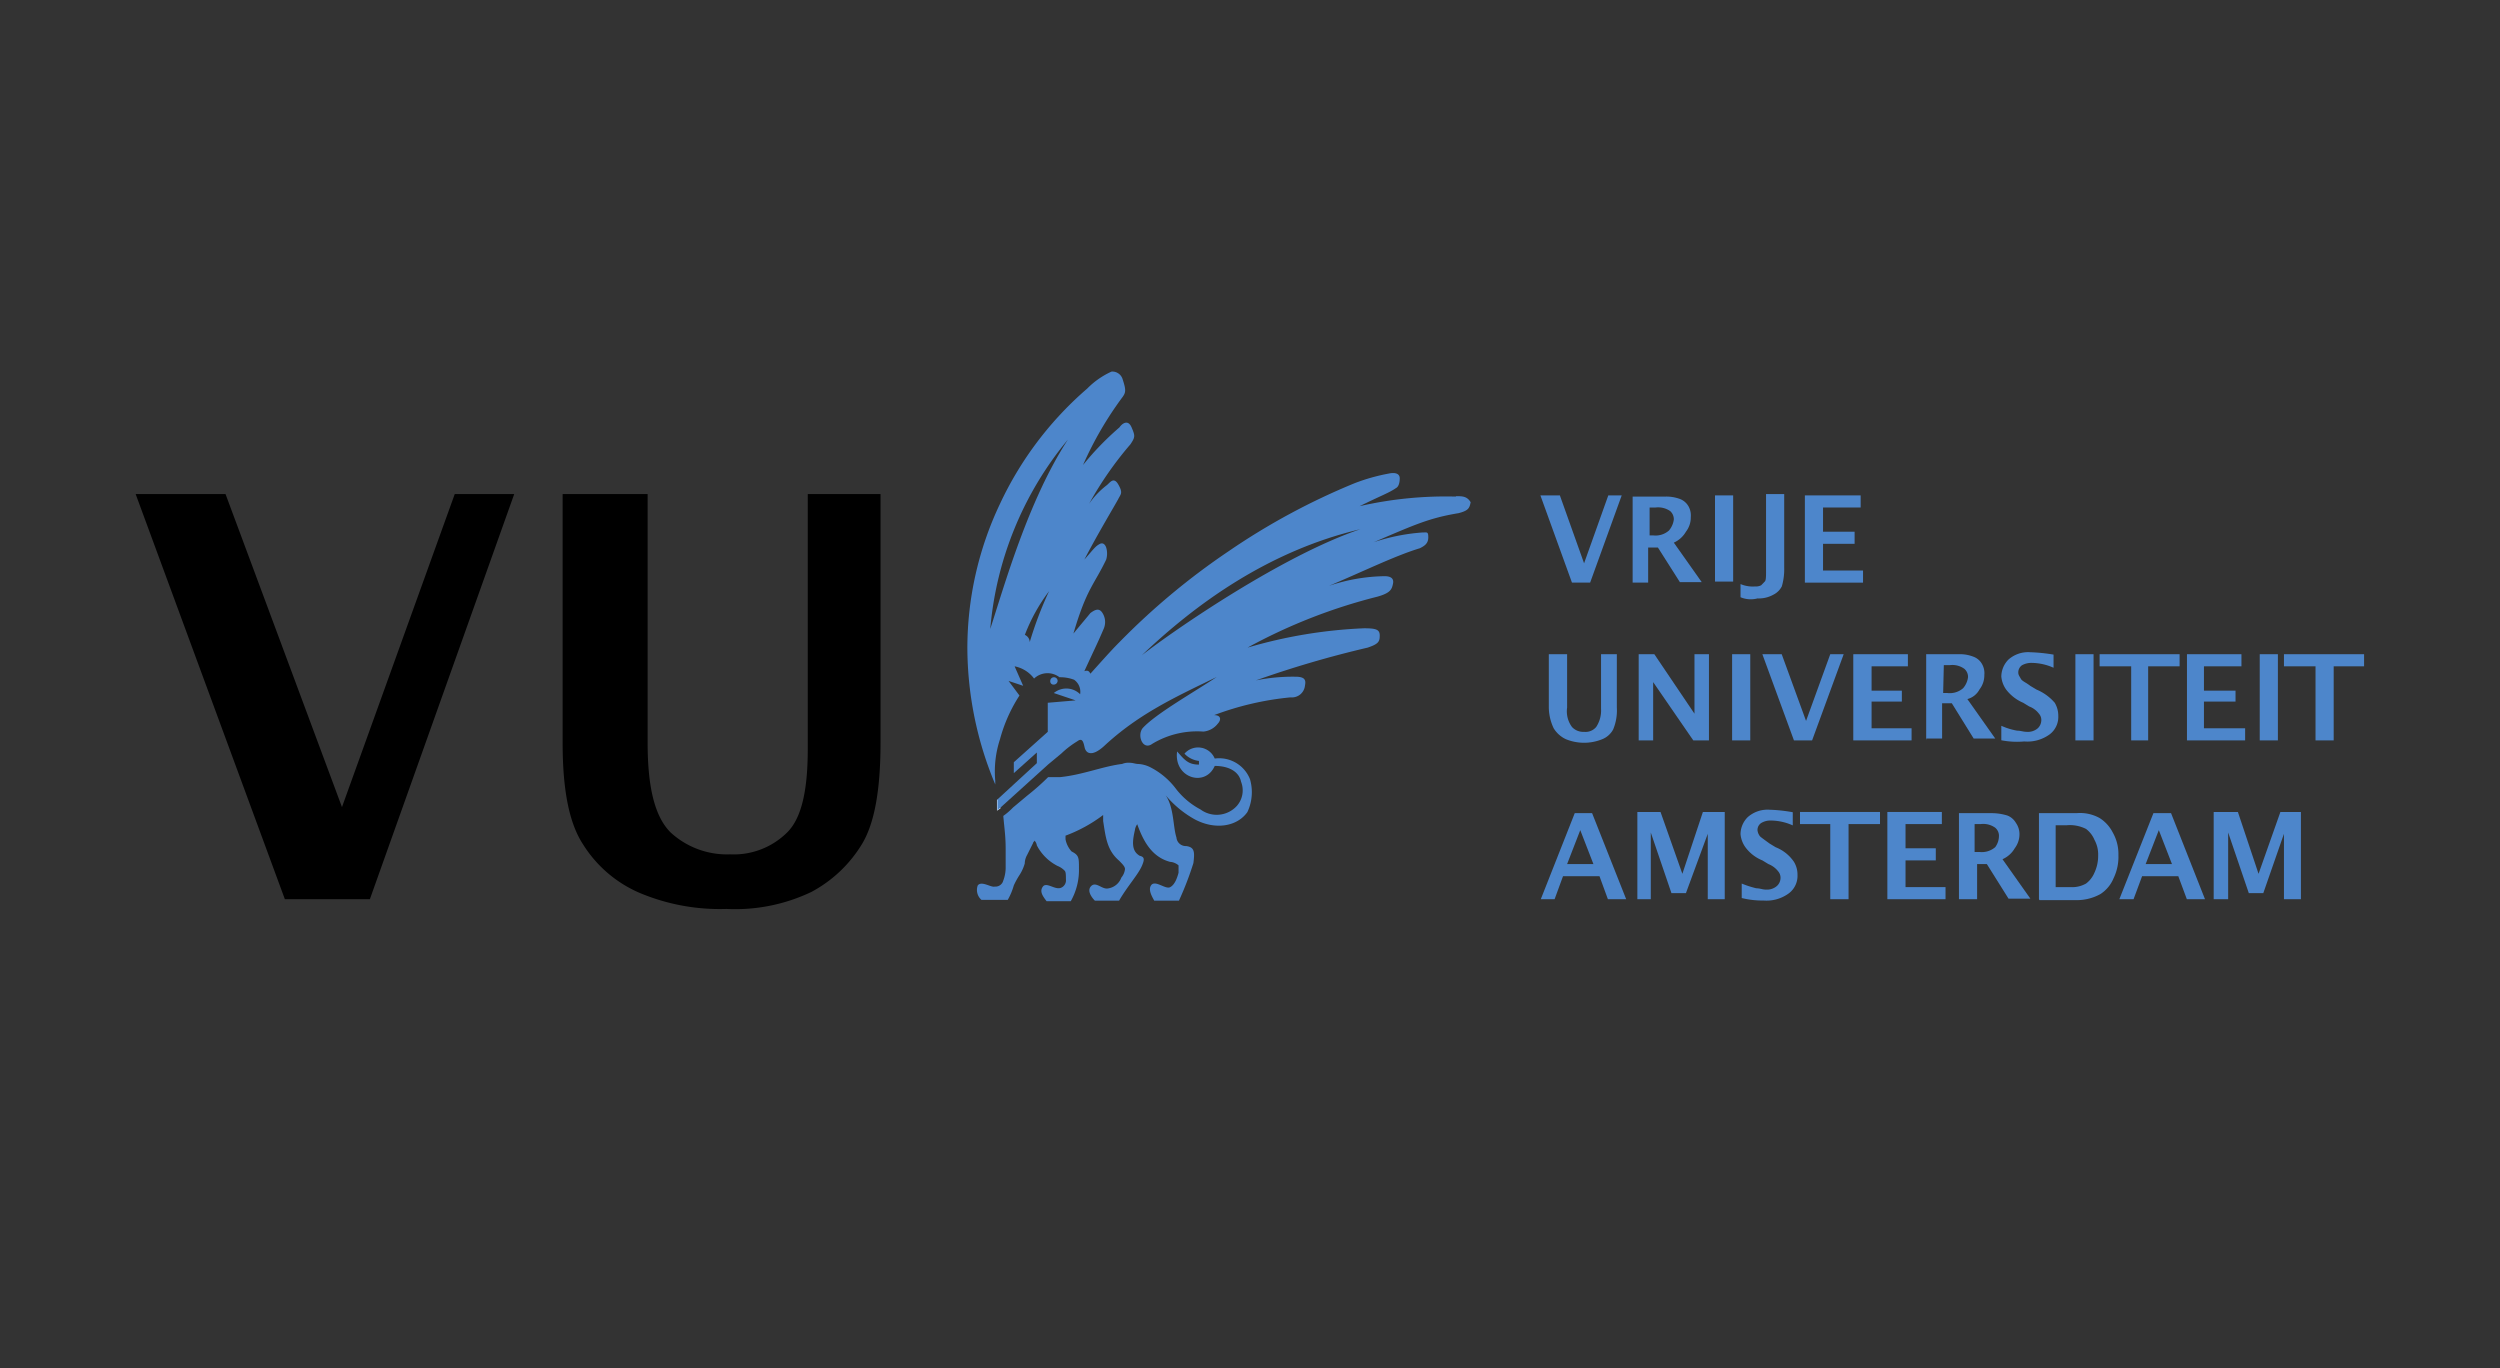 <svg id="Layer_1" data-name="Layer 1" xmlns="http://www.w3.org/2000/svg" viewBox="0 0 190 104"><rect x="0" y="0" width="190" height="104" fill="#333333" stroke="none"/><defs><style>.cls-1{fill:#4d86cb;}.cls-2{fill:#fff;}</style></defs><polygon class="cls-1" points="175.98 56.27 175.98 50.64 173.58 50.64 173.58 49.72 179.67 49.72 179.67 50.64 177.36 50.64 177.36 56.27 175.98 56.27"/><polygon points="21.65 68.34 10.31 37.55 17.14 37.55 25.99 61.34 34.56 37.55 39.08 37.55 28.11 68.34 21.65 68.34"/><path d="M42.86,37.55h6.36v18.9c0,3.41.55,5.63,1.75,6.82a6.33,6.33,0,0,0,4.52,1.66,5.76,5.76,0,0,0,4.33-1.66c1.11-1.1,1.57-3.22,1.57-6.36V37.55h5.53v18.9c0,3.6-.46,6.09-1.38,7.65a10,10,0,0,1-3.88,3.69,13.44,13.44,0,0,1-6.45,1.29,15.71,15.71,0,0,1-6.55-1.2,9.47,9.47,0,0,1-4.33-3.68c-1.1-1.66-1.57-4.24-1.57-7.75V37.55Z"/><path class="cls-2" d="M75.77,60.78v.83l.27-.18c-.09-.18-.09-.46-.18-.65Z"/><path class="cls-1" d="M79.82,51.75a.28.28,0,0,1,.56,0,.3.3,0,0,1-.28.28.25.25,0,0,1-.28-.28"/><path class="cls-1" d="M95,59.22a2.52,2.52,0,0,0-2.68-1.57,1.37,1.37,0,0,0-2.3-.37,1.79,1.79,0,0,0,1.1.55v.28c-.83,0-1.1-.37-1.66-1-.27,2,2.13,2.76,2.86,1.1,1.11,0,1.85.46,2,1.2A1.79,1.79,0,0,1,94,61.25a2.07,2.07,0,0,1-2.76.27A5.77,5.77,0,0,1,89.41,60a5.65,5.65,0,0,0-1.93-1.66,2.35,2.35,0,0,0-1-.28c-.18,0-.37-.09-.64-.09a1.22,1.22,0,0,0-.56.09c-1.47.18-3,.83-4.7,1h-.92a17.68,17.68,0,0,1-1.57,1.39l-1.1.92h0a5.12,5.12,0,0,1-.74.64c.09,1,.18,1.57.18,2.49V66a2.78,2.78,0,0,1-.18.92.61.61,0,0,1-.65.46c-.27.09-1-.46-1.29-.09a1,1,0,0,0,.28,1.1h2a5,5,0,0,0,.46-1.1,6.17,6.17,0,0,1,.46-.83,3.36,3.36,0,0,0,.37-.83,1.38,1.38,0,0,1,.18-.65l.46-.92c0-.09.1-.09.1-.18a.68.68,0,0,1,.18.37,3.62,3.62,0,0,0,1.57,1.56,1.56,1.56,0,0,1,.55.37c.09.09.09.37.09.65a.61.61,0,0,1-.37.64c-.46.19-1.1-.46-1.38-.09s0,.74.28,1.11h1.84A4.81,4.81,0,0,0,82,66c0-.83,0-1-.56-1.29a1.88,1.88,0,0,1-.46-.92v-.28a11.18,11.18,0,0,0,2.86-1.57v.46c.19,1.2.28,2.21,1.2,3,.28.28.46.47.46.65a1.23,1.23,0,0,1-.28.65,1.27,1.27,0,0,1-1,.82c-.46.1-.92-.55-1.29-.18s.09.92.28,1.11h1.84c.64-1.11,1.47-2,1.75-2.68.19-.46.19-.64-.18-.73-.65-.37-.56-1.11-.37-1.94a1,1,0,0,1,.18-.46c.46,1.29,1.11,2.49,2.49,2.86a1.09,1.09,0,0,1,.65.27v.56c-.1.37-.28.92-.65,1.1s-1.2-.64-1.47-.09c-.19.37.18.92.27,1.11H89.6a24.09,24.09,0,0,0,1.1-2.86c.1-.83.1-1.2-.55-1.29a.71.71,0,0,1-.74-.65c-.27-.83-.18-2.3-.83-3.22a7.85,7.85,0,0,0,2.22,1.84c1.56.83,3.22.55,4-.55A3.54,3.54,0,0,0,95,59.22"/><path class="cls-1" d="M110.62,37.74a29.34,29.34,0,0,0-7.29.73c1.66-.82,2.22-1,2.77-1.38.18-.09.28-.37.28-.74s-.37-.46-.83-.36a14.54,14.54,0,0,0-2.59.73,51.39,51.39,0,0,0-9.58,5.17,53.3,53.3,0,0,0-8.3,6.91c-.65.65-1.38,1.48-2.21,2.4-.1-.19-.19-.28-.46-.19.92-2,1-2.12,1.47-3.22a1.28,1.28,0,0,0-.09-1.2c-.28-.46-.65-.19-.92,0-.37.46-.46.55-1.29,1.56,1-3.41,1.56-3.68,2.49-5.62a1.6,1.6,0,0,0,0-.92c-.1-.28-.28-.37-.47-.28-.36.19-.46.37-1.19,1.2,1-1.93,2.39-4.24,2.58-4.61s.37-.46,0-1.1-.65-.1-.92.09a6.19,6.19,0,0,0-1.3,1.38,26.7,26.7,0,0,1,3.14-4.52c.37-.55.37-.64.09-1.29s-.74-.27-.92,0a22,22,0,0,0-2.77,2.86,26.72,26.72,0,0,1,3-5.16c.27-.37.27-.56,0-1.39a.82.82,0,0,0-.83-.55,6.13,6.13,0,0,0-1.85,1.29A26.23,26.23,0,0,0,76,38.29a25.56,25.56,0,0,0-2.48,11,27,27,0,0,0,2.12,10.33v-.28A7.85,7.85,0,0,1,76,56.18a11.62,11.62,0,0,1,1.48-3.32l-.83-1.11,1.11.37-.65-1.48a2.43,2.43,0,0,1,1.48.93,1.49,1.49,0,0,1,1.93-.1,3,3,0,0,1,1.11.19,1.12,1.12,0,0,1,.46,1.1,1.49,1.49,0,0,0-2-.09l1.66.56-2.12.18v2.21l-2.58,2.31v.83l1.75-1.57V58l-3,2.76v.83l3.87-3.5h0l1-.83h0a7,7,0,0,1,1.2-.92c.37-.28.46,0,.56.46s.55.74,1.47-.09c2.67-2.49,5.53-3.78,8.57-5.26-1.65,1.11-4.6,2.77-5.62,3.88-.46.55,0,1.75.74,1.19a6.6,6.6,0,0,1,3.87-.92A1.56,1.56,0,0,0,92.55,55c.27-.28.27-.65-.28-.65A22.46,22.46,0,0,1,98.08,53a1,1,0,0,0,1.1-.92c.1-.46-.09-.65-.73-.65a14.07,14.07,0,0,0-3,.28,79.18,79.18,0,0,1,8.49-2.49c.83-.28.92-.46.92-.92s-.28-.55-1.2-.55a36.64,36.64,0,0,0-8.85,1.47,41.7,41.7,0,0,1,9.86-3.87c1-.28,1.11-.55,1.2-1s-.27-.56-.64-.56a13.7,13.7,0,0,0-4.24.74c2.39-1,5.07-2.31,6.91-2.86.37-.18.65-.37.65-.83s-.1-.37-.47-.37a15,15,0,0,0-3.68.74c3.22-1.38,4.24-1.84,6.45-2.21.74-.19.83-.37.92-.83-.27-.46-.64-.46-1.1-.46M78.26,48.8a.62.62,0,0,0-.37-.55,13.41,13.41,0,0,1,1.84-3.32,28,28,0,0,0-1.47,3.87m-3-1a26,26,0,0,1,5.9-14.39c-3,4.61-4.8,11-5.9,14.39m11.52,2c4.06-3.87,9.59-7.92,16.6-9.58-5.9,2-14,7.56-16.6,9.58"/><polygon class="cls-1" points="119.47 44.28 117.07 37.65 118.55 37.65 120.39 42.81 122.23 37.65 123.25 37.65 120.85 44.28 119.47 44.28"/><path class="cls-1" d="M125.37,40.69h.27a1.54,1.54,0,0,0,1.2-.37,1.61,1.61,0,0,0,.37-.83.83.83,0,0,0-.28-.65,1.61,1.61,0,0,0-1.1-.27h-.46Zm-1.29,3.59V37.74h2.49a3,3,0,0,1,1.1.18,1.27,1.27,0,0,1,.65.55,1.41,1.41,0,0,1,.18.83,1.76,1.76,0,0,1-.37,1.11,2,2,0,0,1-.92.83l2.12,3h-1.66L126,41.61h-.74v2.67Z"/><rect class="cls-1" x="130.34" y="37.65" width="1.38" height="6.55"/><path class="cls-1" d="M132.28,45.39v-1a2.4,2.4,0,0,0,1.11.18.86.86,0,0,0,.46-.09l.27-.28c.1-.09.1-.37.1-.83V37.55h1.38v5.63a4.62,4.62,0,0,1-.18,1.38,1.43,1.43,0,0,1-.65.64,2.27,2.27,0,0,1-1.2.28,2,2,0,0,1-1.29-.09"/><polygon class="cls-1" points="137.17 44.28 137.17 37.65 141.41 37.65 141.41 38.57 138.55 38.57 138.55 40.41 140.95 40.41 140.95 41.33 138.55 41.33 138.55 43.36 141.59 43.36 141.59 44.28 137.17 44.28"/><path class="cls-1" d="M117.71,49.72h1.39v4.06a2,2,0,0,0,.37,1.47,1.16,1.16,0,0,0,.92.37,1.05,1.05,0,0,0,.92-.37,2.26,2.26,0,0,0,.37-1.38V49.72h1.2v4.06a3.76,3.76,0,0,1-.28,1.66,1.63,1.63,0,0,1-.83.74,3.66,3.66,0,0,1-2.76,0,2.15,2.15,0,0,1-.93-.83,3.77,3.77,0,0,1-.37-1.66Z"/><polygon class="cls-1" points="124.54 56.27 124.54 49.72 125.73 49.72 128.78 54.24 128.78 49.72 129.88 49.72 129.88 56.27 128.69 56.27 125.64 51.84 125.64 56.27 124.54 56.27"/><rect class="cls-1" x="131.64" y="49.72" width="1.38" height="6.55"/><polygon class="cls-1" points="136.34 56.27 133.94 49.72 135.41 49.72 137.26 54.79 139.1 49.72 140.12 49.72 137.72 56.27 136.34 56.27"/><polygon class="cls-1" points="140.85 56.27 140.85 49.72 145 49.72 145 50.64 142.24 50.64 142.24 52.49 144.54 52.49 144.54 53.32 142.24 53.32 142.24 55.35 145.28 55.35 145.28 56.27 140.85 56.27"/><path class="cls-1" d="M147.68,52.67H148a1.54,1.54,0,0,0,1.2-.37,1.58,1.58,0,0,0,.37-.83.81.81,0,0,0-.28-.64,1.55,1.55,0,0,0-1.1-.28h-.46Zm-1.29,3.6V49.72h2.49a2.78,2.78,0,0,1,1.1.19,1.23,1.23,0,0,1,.65.55,1.4,1.4,0,0,1,.18.83,1.76,1.76,0,0,1-.37,1.11,1.46,1.46,0,0,1-.92.73l2.12,3H150l-1.66-2.68h-.74v2.68h-1.19Z"/><path class="cls-1" d="M152.1,56.27V55.16a5,5,0,0,0,1.2.37c.28,0,.46.09.74.09a1.15,1.15,0,0,0,.83-.27.86.86,0,0,0,.27-.65.72.72,0,0,0-.18-.46,1.67,1.67,0,0,0-.74-.55l-.46-.28a3.21,3.21,0,0,1-1.29-1,2,2,0,0,1-.37-1,1.86,1.86,0,0,1,.55-1.29,2.26,2.26,0,0,1,1.66-.55,13,13,0,0,1,1.76.18v1a4.15,4.15,0,0,0-1.66-.37,1.45,1.45,0,0,0-.74.18.66.66,0,0,0-.28.55c0,.19.09.28.19.47s.37.27.73.55l.47.28a3.71,3.71,0,0,1,1.38,1,1.91,1.91,0,0,1,.27,1,1.66,1.66,0,0,1-.64,1.39,2.86,2.86,0,0,1-1.94.55,6.23,6.23,0,0,1-1.75-.09"/><rect class="cls-1" x="157.73" y="49.72" width="1.38" height="6.55"/><polygon class="cls-1" points="161.97 56.27 161.97 50.64 159.57 50.64 159.57 49.72 165.65 49.72 165.65 50.64 163.26 50.64 163.26 56.27 161.97 56.27"/><polygon class="cls-1" points="166.21 56.27 166.21 49.72 170.35 49.72 170.35 50.64 167.5 50.64 167.5 52.49 169.9 52.49 169.9 53.32 167.5 53.32 167.5 55.35 170.63 55.35 170.63 56.27 166.21 56.27"/><rect class="cls-1" x="171.74" y="49.72" width="1.38" height="6.55"/><path class="cls-1" d="M119.1,65.67h2l-1-2.58Zm-2,2.67,2.58-6.54H121l2.59,6.54h-1.39l-.64-1.75h-2.77l-.64,1.75Z"/><polygon class="cls-1" points="124.44 68.34 124.44 61.71 126.2 61.71 127.86 66.41 129.42 61.71 131.08 61.71 131.08 68.34 129.79 68.34 129.79 63.37 128.13 67.88 127.03 67.88 125.46 63.27 125.46 68.34 124.44 68.34"/><path class="cls-1" d="M132.37,68.25v-1.1a7.42,7.42,0,0,0,1.11.36c.28,0,.46.1.74.1a1.15,1.15,0,0,0,.83-.28.84.84,0,0,0,.27-.64.74.74,0,0,0-.18-.47,1.75,1.75,0,0,0-.74-.55l-.46-.28a3,3,0,0,1-1.29-1,2,2,0,0,1-.37-1,1.84,1.84,0,0,1,.55-1.29,2.27,2.27,0,0,1,1.66-.56,11.63,11.63,0,0,1,1.76.19v1a4.15,4.15,0,0,0-1.66-.37,1.35,1.35,0,0,0-.74.19.63.63,0,0,0-.28.55.91.91,0,0,0,.19.46c.09.09.36.28.73.55l.46.28a3,3,0,0,1,1.39,1.11,1.86,1.86,0,0,1,.27,1,1.66,1.66,0,0,1-.64,1.38,2.86,2.86,0,0,1-1.94.56,6.57,6.57,0,0,1-1.66-.19"/><polygon class="cls-1" points="139.1 68.34 139.1 62.63 136.8 62.63 136.8 61.71 142.88 61.71 142.88 62.63 140.49 62.63 140.49 68.34 139.1 68.34"/><polygon class="cls-1" points="143.44 68.34 143.44 61.71 147.58 61.71 147.58 62.63 144.82 62.63 144.82 64.47 147.12 64.47 147.12 65.39 144.82 65.39 144.82 67.42 147.86 67.42 147.86 68.34 143.44 68.34"/><path class="cls-1" d="M150.17,64.75h.27a1.55,1.55,0,0,0,1.2-.37,1.45,1.45,0,0,0,.28-.83.8.8,0,0,0-.28-.64,1.56,1.56,0,0,0-1.11-.28h-.46v2.12Zm-1.29,3.59V61.8h2.48a4.1,4.1,0,0,1,1.2.18,1.29,1.29,0,0,1,.65.56,1.49,1.49,0,0,1,.27.83,1.78,1.78,0,0,1-.36,1.1,2,2,0,0,1-.93.83l2.12,3h-1.66L151,65.67h-.74v2.67Z"/><path class="cls-1" d="M156.34,67.42h1a2.15,2.15,0,0,0,1.2-.27,2,2,0,0,0,.64-.83,3,3,0,0,0,.28-1.29,2.31,2.31,0,0,0-.28-1.2,2,2,0,0,0-.64-.83,2.71,2.71,0,0,0-1.48-.28h-.83v4.7Zm-1.38.92V61.8h2.86a3.06,3.06,0,0,1,1.75.37,2.82,2.82,0,0,1,1,1.1A3.31,3.31,0,0,1,161,65a3.73,3.73,0,0,1-.37,1.75,2.62,2.62,0,0,1-1,1.2,3.7,3.7,0,0,1-1.84.46H155Z"/><path class="cls-1" d="M163.07,65.67h2l-1-2.58Zm-2,2.67,2.59-6.54H165l2.58,6.54h-1.38l-.65-1.75H162.8l-.65,1.75Z"/><polygon class="cls-1" points="168.24 68.34 168.24 61.71 170.08 61.71 171.65 66.41 173.31 61.71 174.87 61.71 174.87 68.34 173.58 68.34 173.58 63.37 172.01 67.88 170.91 67.88 169.34 63.27 169.34 68.34 168.24 68.34"/></svg>